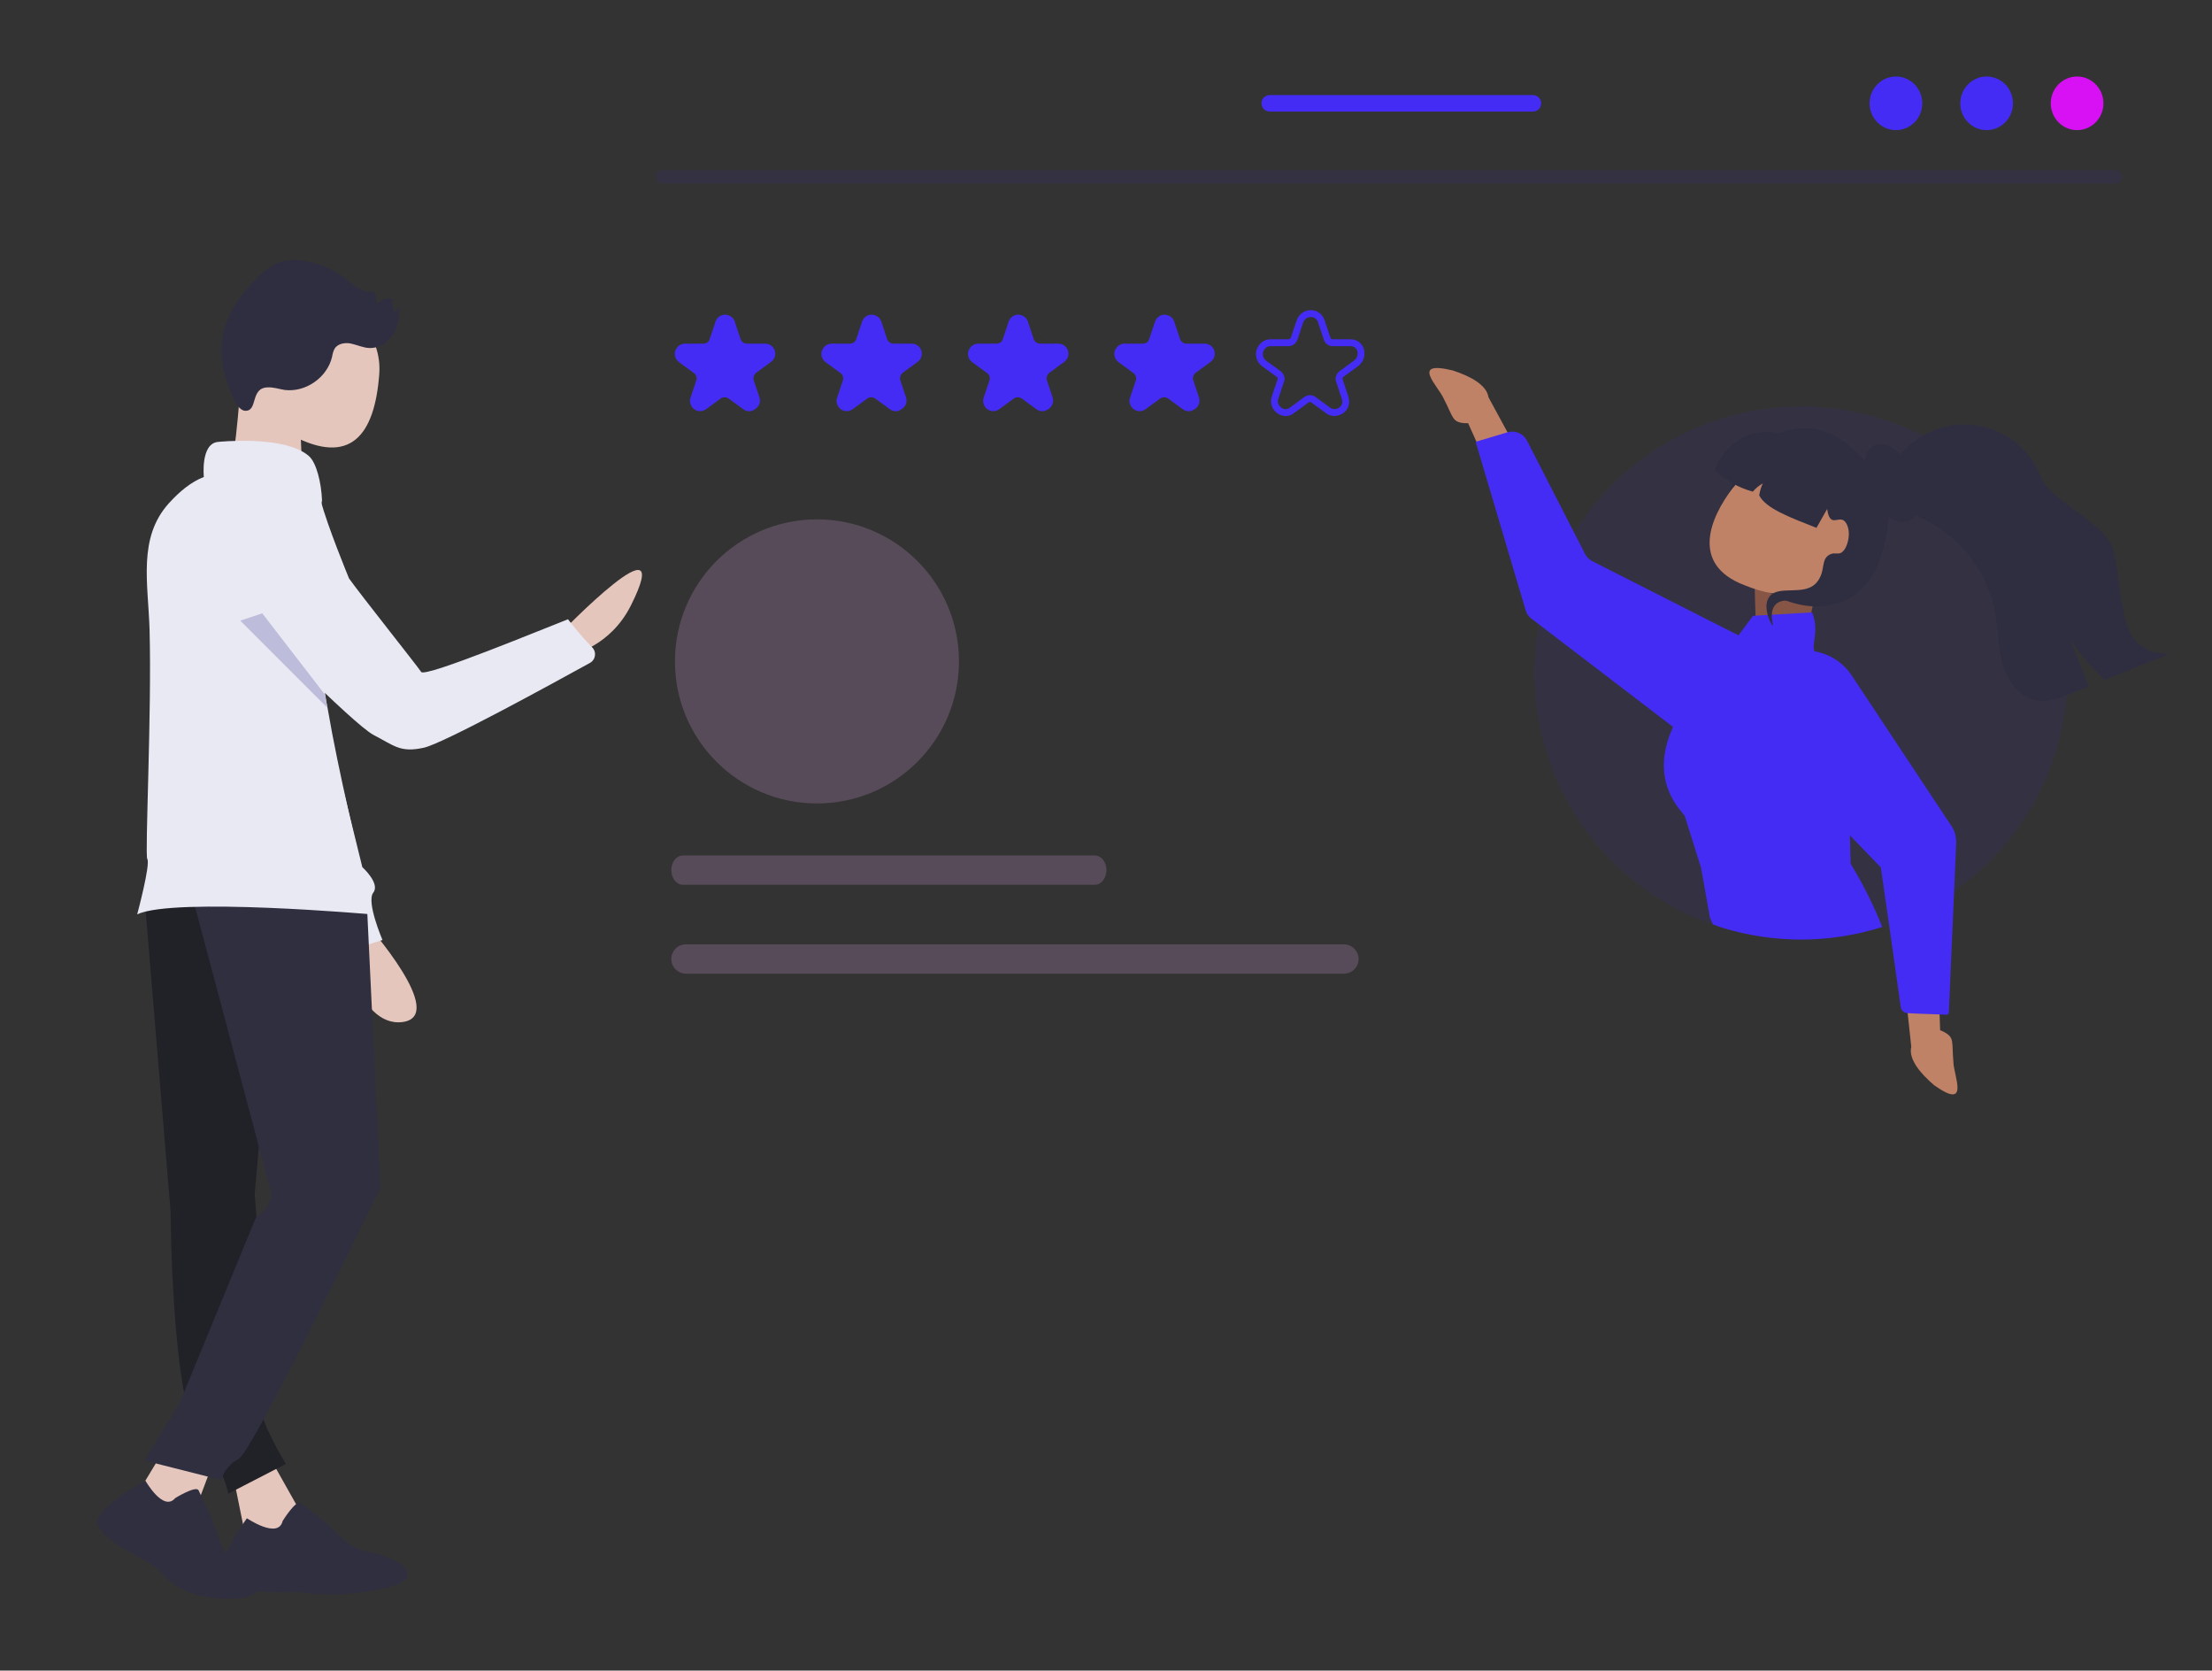 <svg xmlns="http://www.w3.org/2000/svg" xmlns:xlink="http://www.w3.org/1999/xlink" id="Layer_1" x="0px" y="0px" viewBox="0 0 965.8 729.2" style="enable-background:new 0 0 965.8 729.2;" xml:space="preserve"><rect x="0" y="0" width="965.8" height="729.2" fill="#333333" stroke="none"/><style type="text/css">	.st0{fill:#BF8267;}	.st1{opacity:8.000000e-02;fill:#442CF5;}	.st2{opacity:0.26;fill:#C191C4;}	.st3{fill:#875545;}	.st4{fill:#442CF5;}	.st5{fill:#2F2E41;}	.st6{fill:#D711F4;}	.st7{fill:#E5C6BD;}	.st8{fill:#E9E9F4;}	.st9{fill:#2F2F40;}	.st10{fill:#212128;}	.st11{fill:none;stroke:#3F3D56;stroke-miterlimit:10;}	.st12{fill:#BDBDDB;}	.st13{fill:none;stroke:#442CF5;stroke-width:3;stroke-miterlimit:10;}	.st14{fill:#BBADBC;}	.st15{fill:#786EBA;}	.st16{fill:#FFFFFF;}	.st17{fill:#2A69F6;}	.st18{fill:#6A51E2;}</style><path class="st0" d="M852.9,463.6c-0.8-9,0.6-10.7-4.2-13.2c-0.5-0.3-1-0.5-1.6-0.7l-1.2-34.8l-14.8,10.5l3.4,31.5 c-1.3,5.3,3.8,11.5,10,16.8C860.3,484.9,853,469.5,852.9,463.6z"></path><path class="st1" d="M924,80.1H289c-1.4,0-2.5-1.4-2.5-3s1.1-2.8,2.5-2.8h635c1.4,0,2.5,1.4,2.5,3C926.4,78.8,925.4,80,924,80.1z"></path><path class="st2" d="M298.2,373.4H478c2.8,0,5.1,2.9,5.1,6.4l0,0c0,3.5-2.3,6.4-5.1,6.4H298.2c-2.8,0-5.1-2.9-5.1-6.4l0,0 C293.1,376.3,295.3,373.4,298.2,373.4z"></path><path class="st2" d="M299.5,412.2h287.3c3.5,0,6.4,2.9,6.4,6.4l0,0c0,3.5-2.9,6.4-6.4,6.4H299.5c-3.5,0-6.4-2.9-6.4-6.4l0,0 C293.1,415.1,295.9,412.2,299.5,412.2z"></path><path class="st1" d="M902.8,293.7c0,49.5-31.3,93.5-78,109.9c-1,0.4-2,0.7-3,1c-61.2,19.6-126.7-14.2-146.3-75.4 s14.2-126.7,75.4-146.3s126.7,14.2,146.3,75.4C901,269.7,902.8,281.7,902.8,293.7L902.8,293.7z"></path><path class="st0" d="M630.4,174.1c4.2,8,3.5,10.1,8.9,10.6c0.6,0,1.2,0,1.7,0l14.3,31.8l9.7-15.3l-15.1-27.8 c-0.8-5.4-7.9-9.2-15.6-11.7C615.4,157.1,628.1,168.6,630.4,174.1z"></path><polygon class="st3" points="766.6,272.4 765.9,248.6 793.1,256.9 789.5,273.5 "></polygon><path class="st4" d="M644.4,193.2l21.7,73.1c0.4,1.5,1.3,2.8,2.5,3.7l3.3,2.5l58.6,44.8l1.9,1.5c9.7,7.4,23.4,6.6,32.2-1.9 c0.9-0.8,1.7-1.7,2.4-2.7c4.5-5.8,6.1-13.3,4.5-20.5c-0.2-0.9-0.5-1.9-0.8-2.8c-2.1-5.8-6.2-10.7-11.7-13.6 c-0.1-0.1-0.3-0.2-0.4-0.2L695.3,245c-1.4-0.7-2.5-1.8-3.2-3.1l-4.7-9.2l-20.7-40.4c-1.6-3.1-5.2-4.6-8.5-3.6l0,0l-13.4,4 C644.5,192.6,644.4,192.9,644.4,193.2z"></path><path class="st4" d="M808,377l-0.3-12.5l-1-36.2c3.6-23.2,6.1-25.8-11.2-41.6c-1.3-0.3-2.5-1.1-3.2-2.3c-1.6-3.2,2.2-8.7-1.1-17.1 l-25.8,1.5l-6.4,8.6L733.3,312c-1,1.7-1.9,3.5-2.8,5.3c-11,23.9,3.9,36.7,5.1,38.9l7.1,22.5l3.9,21.8l1.3,3l3.6,1.3 c22.9,7.1,47.4,7.1,70.3-0.2C818,395,813.4,385.8,808,377z"></path><path class="st4" d="M849.9,442.9c0.5,0,1-0.4,1-0.9l2.3-52.9l0.9-21c0.1-2.7-0.6-5.4-2.1-7.6L808.6,295c-3.7-5.7-9.6-9.5-16.3-10.7 c-1.4-0.3-2.9-0.4-4.3-0.4c-4.8,0-9.6,1.4-13.6,4.1c-1.3,0.8-2.5,1.8-3.6,2.9c-9.8,9.5-10,25.1-0.6,34.9l0,0l37.4,38.7l13.6,14.1 l3.6,25l5.1,36c0.2,1.4,1.4,2.5,2.8,2.6l3.5,0.2L849.9,442.9z"></path><path class="st5" d="M757.5,208.1c-9.1,18-3.2,38.8,13.7,49.7c18.3,11.8,42,9.2,49.7-13.7c8.5-25.6,1.5-36.6-13.7-49.7 C789.3,179,767.4,188.7,757.5,208.1z"></path><path class="st0" d="M802.4,248.1c-9.7,12.7-23.6,14.3-40.8,7.3c-23.8-9.1-14.8-29.6-5.1-42.3l0.3-0.3c9.9-12.4,28.1-14.5,40.5-4.5 C809.4,218,811.7,235.6,802.4,248.1L802.4,248.1z"></path><path class="st5" d="M748.7,205.2c4.7,4.5,10.4,7.7,16.6,9.4c1.2-1.4,2.7-2.7,4.4-3.6c-0.8,1.6-1.3,3.4-1.6,5.2 c2.8,5.8,14.1,9.9,25,14.2l14.4-25.4l-19-10.8C773.2,183.6,755.2,188.1,748.7,205.2z"></path><path class="st5" d="M818.3,194.4c2.8-1,6-0.6,8.4,1.2c2.3,1.8,4.2,4,5.5,6.7c2.3,4.2,4,8.8,5,13.5c0.8,4.1,0.7,9-3,11.2 c-3.1,1.8-7.4,0.7-10.3-1.7c-2.6-2.5-4.6-5.6-5.8-9c-1.4-3.3-2.7-6.6-5.1-9.4l2.5,1.2c-0.8-2.4-1.2-5-1.1-7.6 C814.5,197.9,816,195.6,818.3,194.4z"></path><path class="st5" d="M824,218c3.4,4,8.8,5.6,13.7,7.6c17.4,7.6,29.9,23.3,33.4,42c1.3,7.5,1.2,15.2,3.3,22.5s7.3,14.5,14.8,15.7 c5.1,0.9,10.1-1.1,14.9-3c2.6-1.1,5.2-2.1,7.9-3.2c-2.7-6.9-5.5-13.7-8.2-20.6c4.4,6.5,9.5,12.4,15.2,17.8 c9.4-3.8,18.8-7.6,28.2-11.4c-23.1,0.1-19.2-22.4-24.4-44.9c-2.8-12.4-27.1-20.8-31.8-32.6c-7.4-18.5-28.4-27.4-46.9-20 c-8,3.2-14.5,9.1-18.5,16.7C820.7,206.7,820.6,214.1,824,218z"></path><ellipse class="st4" cx="827.8" cy="45.1" rx="11.5" ry="11.7"></ellipse><ellipse class="st2" cx="356.7" cy="288.7" rx="62" ry="62"></ellipse><ellipse class="st4" cx="867.4" cy="45.1" rx="11.5" ry="11.7"></ellipse><ellipse class="st6" cx="906.9" cy="45.1" rx="11.5" ry="11.7"></ellipse><path class="st4" d="M669.3,41.5H554.4c-2,0-3.6,1.6-3.6,3.6s1.6,3.6,3.6,3.6h114.9c2,0,3.6-1.6,3.6-3.6S671.3,41.5,669.3,41.5z"></path><path class="st7" d="M244.5,276.6c0,0,51.6-53.4,30.9-12.2c-9.1,18-25.7,21.3-25.7,21.3L244.5,276.6z"></path><path class="st7" d="M160.1,403.3c0,0,35.7,40.1,15.7,42.8S148,408.4,148,408.4L160.1,403.3z"></path><path class="st8" d="M113.6,213.7L113.6,213.7c9.1,2.4,15.9,10.1,17.3,19.5l11.4,80.8l15.9,64.5c0,0,7.9,7.1,4.8,11.1 c-3.2,4,4,20.7,4,20.7l-19.9,6.3c0,0-2.4-16.7-6.3-17.5c-3.5-0.7-42.7-105.3-52.1-130.6c-1.3-3.5-2.1-5.4-2.1-5.4 S88.1,209.7,113.6,213.7z"></path><path class="st7" d="M117.2,635.1l12.2,21.7c9.5,20.2,1.1,23.9-22.2,13.9l-5.2-25.6L117.2,635.1z"></path><path class="st9" d="M123.4,663.9c0,0,5.8-9.4,7.9-7.8c2.1,1.6,10.8,8.4,10.8,8.4l5.9,5.6c3.4,3.2,7.1,6.1,11.7,7 c18.9,3.9,24.1,11.9,10.6,15.5c-22,5.8-40.6,2.3-40.6,2.3s-33.9,1.8-33.4-7.7s11.5-24.5,11.5-24.5S121.5,672,123.4,663.9z"></path><path class="st10" d="M63,390.4L74.5,529c0,0,0.4,82.9,12.6,98.9C99.2,644,99.6,652,99.6,652l25.2-13c0,0-13-21.6-10.3-25 c1.7-2.1,2.8-4.6,3.5-7.1l-6.8-85.6l13-149L63,390.4z"></path><path class="st11" d="M80.5,651.9"></path><polygon class="st7" points="94.3,635.1 83.6,663.4 59.3,653.2 72.1,632 "></polygon><path class="st9" d="M76.5,653.9c0,0,9.1-5.6,10.2-3.4c1.1,2.3,5.6,12,5.6,12l5.2,14.2c0,0,31.3,19.9,4.6,21 c-17.7,0.8-26.7-5.7-30.7-10.2c-2.7-3-5.8-5.3-9.4-7.1c-8.6-4.4-22.2-12.4-19-17.9c4.6-7.9,20.5-16.2,20.5-16.2 S71.3,660.1,76.5,653.9z"></path><path class="st9" d="M82.8,386.9l77.2,3.9l6.1,127.6c0,0-55.8,115.3-61.9,118.4c-3.7,1.9-6.4,5.2-7.6,9.2L63,637.5L78.2,613 l33.6-81.7c0,0,5.3-2.3,6.8-9.9L82.8,386.9z"></path><path class="st7" d="M102.3,155.1c2.7-16.6,18.4-27.9,35.1-25.3c16.6,2.7,29.4,16.5,28.2,33.4c-2,27-12.7,40.2-38,26.9 C112.6,182.4,99.6,171.9,102.3,155.1z"></path><path class="st7" d="M105.4,162c0,0-2.3,38.9-5.3,42.8c-3.1,3.9,32.1,3.1,32.1,3.1s-2.3-32.9,0-35.9S105.4,162,105.4,162z"></path><path class="st8" d="M162.2,399.1c0,0-86.3-7.6-102.3,0c0,0,5.9-21.9,4.4-24.2c-1.1-1.7,2-64.1,1-100c-0.6-20.3-5.2-40.1,8.4-55.2 c4.7-5.2,9.8-9.4,15.3-11.5c0,0-1.5-14.5,6.1-15.3c0,0,29-3.1,39.7,6.1c3.4,2.9,5.5,11.8,5.8,19.4c-5.2,26-3.4,54.9,1.4,84.8 c0.3,1.9,0.6,3.9,1,5.7C148.1,338.7,155.9,369.3,162.2,399.1z"></path><path class="st5" d="M116.6,169.1c2.6-0.2,5.2,0.7,7.6,1.1c9.2,1.2,18.7-5.4,20.8-14.5c0.2-1.2,0.5-2.4,1.1-3.5 c1.4-2.3,4.7-2.8,7.3-2.2c2.7,0.6,5.2,1.8,7.8,1.9c4.2,0.2,8.2-2.4,10.4-5.8c2.1-3.7,3-7.8,2.6-12.1l-2,2.1 c-0.8-1.7-1.1-3.7-0.9-5.5c-2.2-0.6-4.5,0-6,1.6c-1.8,0.2-0.4-3.3-1.8-4.5c-0.6-0.4-1.4-0.5-2.2-0.4c-3.8,0-6.8-2.9-9.7-5.2 c-5.2-4-11.1-6.7-17.4-8c-4.3-0.8-8.7-1-12.8,0.6c-3.3,1.5-6.1,3.6-8.6,6.1c-6.2,6-11.9,13.2-14.5,21.5c-2.1,6.8-2.2,14.1-0.2,21 c1.1,3.6,4.3,15.7,8.9,16C112.7,179.6,109.2,169.5,116.6,169.1z"></path><path class="st8" d="M152.4,252.5c4.9,6.9,29.8,38.2,31.5,40.8c1.7,2.6,55.2-19.6,64.1-23c0,0,4.9,6.5,10.5,12.2 c2.1,2.1,1.6,5.5-1,6.9c-16,8.8-64.4,35.4-72.6,37c-10.2,2.2-12.7-0.9-21.8-5.6c-9.1-4.8-55.4-52.1-55.4-52.1l21.4-51.3l11,1.2 C142.7,229,152.4,252.5,152.4,252.5z"></path><path class="st12" d="M142.9,308.9l-38-38l9.6-3.2l27.4,35.5C142.3,305.2,142.6,307.1,142.9,308.9z"></path><path class="st4" d="M327.2,179.5c-1,0-1.9-0.3-2.7-0.9l-6.3-4.6c-1.1-0.8-2.6-0.8-3.6,0l-6.3,4.6c-2,1.5-4.8,1-6.2-1 c-0.8-1.2-1.1-2.7-0.6-4l2.5-7.5c0.5-1.3-0.1-2.7-1.2-3.4l-6.3-4.6c-2-1.5-2.5-4.2-1-6.2c0.8-1.2,2.2-1.9,3.6-1.9h7.9 c1.4,0,2.6-0.8,2.9-2.1l2.5-7.5c0.8-2.4,3.3-3.6,5.6-2.8c1.4,0.5,2.5,1.6,2.8,2.8l2.5,7.5c0.4,1.3,1.6,2.1,2.9,2.1h7.9 c2.5,0,4.4,2,4.4,4.4c0,1.4-0.7,2.7-1.9,3.6l-6.3,4.6c-1.1,0.8-1.6,2.2-1.2,3.4l2.5,7.5c0.6,1.9-0.1,3.8-1.7,4.9 C329.1,179.1,328.2,179.5,327.2,179.5z"></path><path class="st4" d="M391.2,179.5c-1,0-1.9-0.3-2.7-0.9l-6.3-4.6c-1.1-0.8-2.6-0.8-3.6,0l-6.3,4.6c-2,1.5-4.8,1-6.2-1 c-0.8-1.2-1.1-2.7-0.6-4l2.5-7.5c0.5-1.3-0.1-2.7-1.2-3.4l-6.3-4.6c-2-1.5-2.5-4.2-1-6.2c0.8-1.2,2.2-1.9,3.6-1.9h7.9 c1.4,0,2.6-0.8,2.9-2.1l2.5-7.5c0.8-2.4,3.3-3.6,5.6-2.8c1.4,0.5,2.5,1.6,2.8,2.8l2.5,7.5c0.4,1.3,1.6,2.1,2.9,2.1h7.9 c2.5,0,4.4,2,4.4,4.4c0,1.4-0.7,2.7-1.9,3.6l-6.3,4.6c-1.1,0.8-1.6,2.2-1.2,3.4l2.5,7.5c0.6,1.9-0.1,3.8-1.7,4.9 C393,179.1,392.2,179.5,391.2,179.5z"></path><path class="st4" d="M455.2,179.5c-1,0-1.9-0.3-2.7-0.9l-6.3-4.6c-1.1-0.8-2.6-0.8-3.6,0l-6.3,4.6c-2,1.5-4.8,1-6.2-1 c-0.8-1.2-1.1-2.7-0.6-4l2.5-7.5c0.5-1.3-0.1-2.7-1.2-3.4l-6.3-4.6c-2-1.5-2.5-4.2-1-6.2c0.8-1.2,2.2-1.9,3.6-1.9h7.9 c1.4,0,2.6-0.8,2.9-2.1l2.5-7.5c0.8-2.4,3.3-3.6,5.6-2.8c1.4,0.5,2.5,1.6,2.8,2.8l2.5,7.5c0.4,1.3,1.6,2.1,2.9,2.1h7.9 c2.5,0,4.4,2,4.4,4.4c0,1.4-0.7,2.7-1.9,3.6l-6.3,4.6c-1.1,0.8-1.6,2.2-1.2,3.4l2.5,7.5c0.6,1.9-0.1,3.8-1.6,4.9 C457,179.1,456.1,179.5,455.2,179.5z"></path><path class="st4" d="M519.1,179.5c-1,0-1.9-0.3-2.7-0.9l-6.3-4.6c-1.1-0.8-2.6-0.8-3.6,0l-6.3,4.6c-2,1.5-4.8,1-6.2-1 c-0.8-1.2-1.1-2.7-0.6-4l2.5-7.5c0.5-1.3-0.1-2.7-1.2-3.4l-6.3-4.6c-2-1.5-2.5-4.2-1-6.2c0.8-1.2,2.2-1.9,3.6-1.9h7.9 c1.4,0,2.6-0.8,2.9-2.1l2.5-7.5c0.8-2.4,3.3-3.6,5.6-2.8c1.4,0.5,2.5,1.6,2.8,2.8l2.5,7.5c0.4,1.3,1.6,2.1,2.9,2.1h7.9 c2.5,0,4.4,2,4.4,4.4c0,1.4-0.7,2.7-1.9,3.6l-6.3,4.6c-1.1,0.8-1.6,2.2-1.2,3.4l2.5,7.5c0.6,1.9-0.1,3.8-1.6,4.9 C520.9,179.1,520.1,179.5,519.1,179.5z"></path><path class="st13" d="M589.8,149.6h-7.9c-1.2,0-2.2-0.8-2.5-1.9l-2.5-7.5c-0.5-1.5-1.7-2.7-3.1-3.1c-2.6-0.8-5.3,0.6-6.2,3.1 l-2.5,7.5c-0.4,1.1-1.4,1.9-2.5,1.9h-7.9c-1.6,0-3,0.8-3.9,2.1c-1.6,2.2-1.1,5.3,1.1,6.9l6.3,4.6c1,0.7,1.4,1.9,1,2.9l-2.5,7.5 c-0.7,2.1,0.1,4.2,1.8,5.5c0.8,0.6,1.9,1,2.8,1c1,0,2.1-0.3,2.8-1l6.3-4.6c1-0.7,2.2-0.7,3.1,0l6.3,4.6c1.3,1,2.9,1.2,4.4,0.7 c2.7-0.8,4-3.6,3.1-6.2l-2.5-7.5c-0.4-1.1,0.1-2.3,1-2.9l6.3-4.6c1.3-1,2.1-2.5,2.1-3.9C594.6,151.8,592.4,149.6,589.8,149.6z"></path><g id="Layer_2_00000004535479668921743460000015098438413293429384_">	<path class="st5" d="M797.5,218.5c0.2,6.3,1.3,7.6,2.1,8.2c1.7,1.3,4.4-1.4,6.3,1.4c2.6,3.8,1,10.7-1.5,12.8  c-1.6,1.4-3.1,0.1-5.2,1c-4.6,2.1-1.8,7.2-5.9,12.2c-5.4,6.6-17.2,0.7-21,6.7c-2.9,4.5,1.2,12.3,1.7,12.2c0.4-0.1-1.6-5.3,0.8-8.6  c2.8-3.8,8.7-1.5,15.5-2.9c12.8-2.6,19.8-16.2,21.4-19.5c3.7-7.8,7.2-22.3,0-30c-3.7-3.9-10.2-6.2-13-4  C797.2,209.3,797.3,212.4,797.5,218.5z"></path></g><path class="st2" d="M1554,607.8h-315.4c-2.8,0-5.2-3.6-5.2-8V455.5c0-4.4,2.3-8,5.2-8H1554c2.8,0,5.2,3.6,5.2,8v144.3 C1559.2,604.2,1556.9,607.8,1554,607.8z"></path><path class="st14" d="M1276.9,670.8c-1,0-1.9-0.3-2.7-0.9l-6.4-4.7c-1.1-0.8-2.6-0.8-3.7,0l-6.4,4.7c-2,1.5-4.9,1-6.3-1 c-0.8-1.2-1.1-2.7-0.6-4.1l2.5-7.6c0.5-1.3-0.1-2.7-1.2-3.5l-6.4-4.7c-2-1.5-2.5-4.3-1-6.3c0.8-1.2,2.2-1.9,3.7-1.9h8 c1.4,0,2.6-0.8,3-2.1l2.5-7.6c0.8-2.4,3.4-3.7,5.7-2.9c1.4,0.5,2.5,1.6,2.9,2.9l2.5,7.6c0.4,1.3,1.6,2.1,3,2.1h8 c2.5,0,4.5,2,4.5,4.5c0,1.4-0.7,2.8-1.9,3.7l-6.4,4.7c-1.1,0.8-1.6,2.2-1.2,3.5l2.5,7.6c0.6,1.9-0.1,3.9-1.7,5 C1278.9,670.4,1277.9,670.8,1276.9,670.8z"></path><path class="st15" d="M1342.1,670.8c-1,0-1.9-0.3-2.7-0.9l-6.4-4.7c-1.1-0.8-2.6-0.8-3.7,0l-6.4,4.7c-2,1.5-4.9,1-6.3-1 c-0.8-1.2-1.1-2.7-0.6-4.1l2.5-7.6c0.5-1.3-0.1-2.7-1.2-3.5l-6.4-4.7c-2-1.5-2.5-4.3-1-6.3c0.8-1.2,2.2-1.9,3.7-1.9h8 c1.4,0,2.6-0.8,3-2.1l2.5-7.6c0.8-2.4,3.4-3.7,5.7-2.9c1.4,0.5,2.5,1.6,2.9,2.9l2.5,7.6c0.4,1.3,1.6,2.1,3,2.1h8 c2.5,0,4.5,2,4.5,4.5c0,1.4-0.7,2.8-1.9,3.7l-6.4,4.7c-1.1,0.8-1.6,2.2-1.2,3.5l2.5,7.6c0.6,1.9-0.1,3.9-1.7,5 C1344,670.4,1343.1,670.8,1342.1,670.8z"></path><path class="st4" d="M1407.3,670.8c-1,0-1.9-0.3-2.7-0.9l-6.4-4.7c-1.1-0.8-2.6-0.8-3.7,0l-6.4,4.7c-2,1.5-4.9,1-6.3-1 c-0.8-1.2-1.1-2.7-0.6-4.1l2.5-7.6c0.5-1.3-0.1-2.7-1.2-3.5l-6.4-4.7c-2-1.5-2.5-4.3-1-6.3c0.8-1.2,2.2-1.9,3.7-1.9h8 c1.4,0,2.6-0.8,3-2.1l2.5-7.6c0.8-2.4,3.4-3.7,5.7-2.9c1.4,0.5,2.5,1.6,2.9,2.9l2.5,7.6c0.4,1.3,1.6,2.1,3,2.1h8 c2.5,0,4.5,2,4.5,4.5c0,1.4-0.7,2.8-1.9,3.7l-6.4,4.7c-1.1,0.8-1.6,2.2-1.2,3.5l2.5,7.6c0.6,1.9-0.1,3.9-1.6,5 C1409.2,670.4,1408.2,670.8,1407.3,670.8z"></path><path class="st4" d="M1472.4,670.8c-1,0-1.9-0.3-2.7-0.9l-6.4-4.7c-1.1-0.8-2.6-0.8-3.7,0l-6.4,4.7c-2,1.5-4.9,1-6.3-1 c-0.8-1.2-1.1-2.7-0.6-4.1l2.5-7.6c0.5-1.3-0.1-2.7-1.2-3.5l-6.4-4.7c-2-1.5-2.5-4.3-1-6.3c0.8-1.2,2.2-1.9,3.7-1.9h8 c1.4,0,2.6-0.8,3-2.1l2.5-7.6c0.8-2.4,3.4-3.7,5.7-2.9c1.4,0.5,2.5,1.6,2.9,2.9l2.5,7.6c0.4,1.3,1.6,2.1,3,2.1h8 c2.5,0,4.5,2,4.5,4.5c0,1.4-0.7,2.8-1.9,3.7l-6.4,4.7c-1.1,0.8-1.6,2.2-1.2,3.5l2.5,7.6c0.6,1.9-0.1,3.9-1.6,5 C1474.3,670.4,1473.4,670.8,1472.4,670.8z"></path><path class="st13" d="M1544.4,640.4h-8c-1.2,0-2.2-0.8-2.5-1.9l-2.5-7.6c-0.5-1.5-1.7-2.7-3.2-3.2c-2.6-0.8-5.4,0.6-6.3,3.2 l-2.5,7.6c-0.4,1.1-1.4,1.9-2.5,1.9h-8c-1.6,0-3.1,0.8-4,2.1c-1.6,2.2-1.1,5.4,1.1,7l6.4,4.7c1,0.7,1.4,1.9,1,3l-2.5,7.6 c-0.7,2.1,0.1,4.3,1.8,5.6c0.8,0.6,1.9,1,2.9,1s2.1-0.3,2.9-1l6.4-4.7c1-0.7,2.2-0.7,3.2,0l6.4,4.7c1.3,1,3,1.2,4.5,0.7 c2.7-0.8,4.1-3.7,3.2-6.3l-2.5-7.6c-0.4-1.1,0.1-2.3,1-3l6.4-4.7c1.3-1,2.1-2.5,2.1-4C1549.3,642.6,1547.1,640.4,1544.4,640.4z"></path><path class="st16" d="M1274.4,481.1c-2.7,0-4.8,3.4-4.8,7.5s2.2,7.5,4.8,7.5h245.3c2.7,0,4.8-3.4,4.8-7.5s-2.2-7.5-4.8-7.5H1274.4z"></path><path class="st16" d="M1274.4,520.3c-2.7,0-4.8,3.4-4.8,7.5c0,4.1,2.2,7.5,4.8,7.5h245.3c2.7,0,4.8-3.4,4.8-7.5 c0-4.1-2.2-7.5-4.8-7.5H1274.4z"></path><path class="st16" d="M1274.4,559.5c-2.7,0-4.8,3.4-4.8,7.5c0,4.1,2.2,7.5,4.8,7.5h245.3c2.7,0,4.8-3.4,4.8-7.5 c0-4.1-2.2-7.5-4.8-7.5H1274.4z"></path><path class="st16" d="M1274.4,481.1c-2.7,0-4.8,3.4-4.8,7.5s2.2,7.5,4.8,7.5h245.3c2.7,0,4.8-3.4,4.8-7.5s-2.2-7.5-4.8-7.5H1274.4z"></path><path class="st16" d="M1274.4,520.3c-2.7,0-4.8,3.4-4.8,7.5c0,4.1,2.2,7.5,4.8,7.5h245.3c2.7,0,4.8-3.4,4.8-7.5 c0-4.1-2.2-7.5-4.8-7.5H1274.4z"></path><path class="st16" d="M1274.4,559.5c-2.7,0-4.8,3.4-4.8,7.5c0,4.1,2.2,7.5,4.8,7.5h245.3c2.7,0,4.8-3.4,4.8-7.5 c0-4.1-2.2-7.5-4.8-7.5H1274.4z"></path><path class="st17" d="M1276.9,404.4c-1,0-1.9-0.3-2.7-0.9l-6.4-4.7c-1.1-0.8-2.6-0.8-3.7,0l-6.4,4.7c-2,1.5-4.9,1-6.3-1 c-0.8-1.2-1.1-2.7-0.6-4.1l2.5-7.6c0.5-1.3-0.1-2.7-1.2-3.5l-6.4-4.7c-2-1.5-2.5-4.3-1-6.3c0.8-1.2,2.2-1.9,3.7-1.9h8 c1.4,0,2.6-0.8,3-2.1l2.5-7.6c0.8-2.4,3.4-3.7,5.7-2.9c1.4,0.5,2.5,1.6,2.9,2.9l2.5,7.6c0.4,1.3,1.6,2.1,3,2.1h8 c2.5,0,4.5,2,4.5,4.5c0,1.4-0.7,2.8-1.9,3.7l-6.4,4.7c-1.1,0.8-1.6,2.2-1.2,3.5l2.5,7.6c0.6,1.9-0.1,3.9-1.7,5 C1278.9,404.1,1277.9,404.4,1276.9,404.4z"></path><path class="st18" d="M1342.1,404.4c-1,0-1.9-0.3-2.7-0.9l-6.4-4.7c-1.1-0.8-2.6-0.8-3.7,0l-6.4,4.7c-2,1.5-4.9,1-6.3-1 c-0.8-1.2-1.1-2.7-0.6-4.1l2.5-7.6c0.5-1.3-0.1-2.7-1.2-3.5l-6.4-4.7c-2-1.5-2.5-4.3-1-6.3c0.8-1.2,2.2-1.9,3.7-1.9h8 c1.4,0,2.6-0.8,3-2.1l2.5-7.6c0.8-2.4,3.4-3.7,5.7-2.9c1.4,0.5,2.5,1.6,2.9,2.9l2.5,7.6c0.4,1.3,1.6,2.1,3,2.1h8 c2.5,0,4.5,2,4.5,4.5c0,1.4-0.7,2.8-1.9,3.7l-6.4,4.7c-1.1,0.8-1.6,2.2-1.2,3.5l2.5,7.6c0.6,1.9-0.1,3.9-1.7,5 C1344,404.1,1343.1,404.4,1342.1,404.4z"></path><path class="st4" d="M1407.3,404.4c-1,0-1.9-0.3-2.7-0.9l-6.4-4.7c-1.1-0.8-2.6-0.8-3.7,0l-6.4,4.7c-2,1.5-4.9,1-6.3-1 c-0.8-1.2-1.1-2.7-0.6-4.1l2.5-7.6c0.5-1.3-0.1-2.7-1.2-3.5l-6.4-4.7c-2-1.5-2.5-4.3-1-6.3c0.8-1.2,2.2-1.9,3.7-1.9h8 c1.4,0,2.6-0.8,3-2.1l2.5-7.6c0.8-2.4,3.4-3.7,5.7-2.9c1.4,0.5,2.5,1.6,2.9,2.9l2.5,7.6c0.4,1.3,1.6,2.1,3,2.1h8 c2.5,0,4.5,2,4.5,4.5c0,1.4-0.7,2.8-1.9,3.7l-6.4,4.7c-1.1,0.8-1.6,2.2-1.2,3.5l2.5,7.6c0.6,1.9-0.1,3.9-1.6,5 C1409.2,404.1,1408.2,404.4,1407.3,404.4z"></path><path class="st13" d="M1544.4,374.1h-8c-1.2,0-2.2-0.8-2.5-1.9l-2.5-7.6c-0.5-1.5-1.7-2.7-3.2-3.2c-2.6-0.8-5.4,0.6-6.3,3.2 l-2.5,7.6c-0.4,1.1-1.4,1.9-2.5,1.9h-8c-1.6,0-3.1,0.8-4,2.1c-1.6,2.2-1.1,5.4,1.1,7l6.4,4.7c1,0.7,1.4,1.9,1,3l-2.5,7.6 c-0.7,2.1,0.1,4.3,1.8,5.6c0.8,0.6,1.9,1,2.9,1s2.1-0.3,2.9-1l6.4-4.7c1-0.7,2.2-0.7,3.2,0l6.4,4.7c1.3,1,3,1.2,4.5,0.7 c2.7-0.8,4.1-3.7,3.2-6.3l-2.5-7.6c-0.4-1.1,0.1-2.3,1-3l6.4-4.7c1.3-1,2.1-2.5,2.1-4C1549.3,376.3,1547.1,374.1,1544.4,374.1z"></path><path class="st13" d="M1478.6,374.1h-8c-1.2,0-2.2-0.8-2.5-1.9l-2.5-7.6c-0.5-1.5-1.7-2.7-3.2-3.2c-2.6-0.8-5.4,0.6-6.3,3.2 l-2.5,7.6c-0.4,1.1-1.4,1.9-2.5,1.9h-8c-1.6,0-3.1,0.8-4,2.1c-1.6,2.2-1.1,5.4,1.1,7l6.4,4.7c1,0.7,1.4,1.9,1,3l-2.5,7.6 c-0.7,2.1,0.1,4.3,1.8,5.6c0.8,0.6,1.9,1,2.9,1s2.1-0.3,2.9-1l6.4-4.7c1-0.7,2.2-0.7,3.2,0l6.4,4.7c1.3,1,3,1.2,4.5,0.7 c2.7-0.8,4.1-3.7,3.2-6.3l-2.5-7.6c-0.4-1.1,0.1-2.3,1-3l6.4-4.7c1.3-1,2.1-2.5,2.1-4C1483.6,376.3,1481.4,374.1,1478.6,374.1z"></path><ellipse class="st6" cx="1183.3" cy="616.3" rx="11.5" ry="11.7"></ellipse><path class="st8" d="M1391.7,89.9L1391.7,89.9c9.1,2.4,15.9,10.1,17.3,19.5l11.4,80.8l15.9,64.5c0,0,7.9,7.1,4.8,11.1 c-3.2,4,4,20.7,4,20.7l-19.9,6.3c0,0-2.4-16.7-6.3-17.5c-3.5-0.7-42.7-105.3-52.1-130.6c-1.3-3.5-2.1-5.4-2.1-5.4 S1366.2,85.9,1391.7,89.9z"></path><path class="st8" d="M1440.3,275.3c0,0-86.3-7.6-102.3,0c0,0,5.9-21.9,4.4-24.2c-1.1-1.7,2-64.1,1-100c-0.6-20.3-5.2-40.1,8.4-55.2 c4.7-5.2,9.8-9.4,15.3-11.5c0,0-1.5-14.5,6.1-15.3c0,0,29-3.1,39.7,6.1c3.4,2.9,5.5,11.8,5.8,19.4c-5.2,26-3.4,54.9,1.4,84.8 c0.3,1.9,0.6,3.9,1,5.7C1426.2,214.9,1434,245.5,1440.3,275.3z"></path><path class="st8" d="M1430.5,128.7c4.9,6.9,29.8,38.2,31.5,40.8c1.7,2.6,55.2-19.6,64.1-23c0,0,4.9,6.5,10.5,12.2 c2.1,2.1,1.6,5.5-1,6.9c-16,8.8-64.4,35.4-72.6,37c-10.2,2.2-12.7-0.9-21.8-5.6c-9.1-4.8-55.4-52.1-55.4-52.1l21.4-51.3l11,1.2 C1420.8,105.2,1430.5,128.7,1430.5,128.7z"></path><path class="st12" d="M1421,185.1l-38-38l9.6-3.2l27.4,35.5C1420.4,181.4,1420.7,183.3,1421,185.1z"></path></svg>